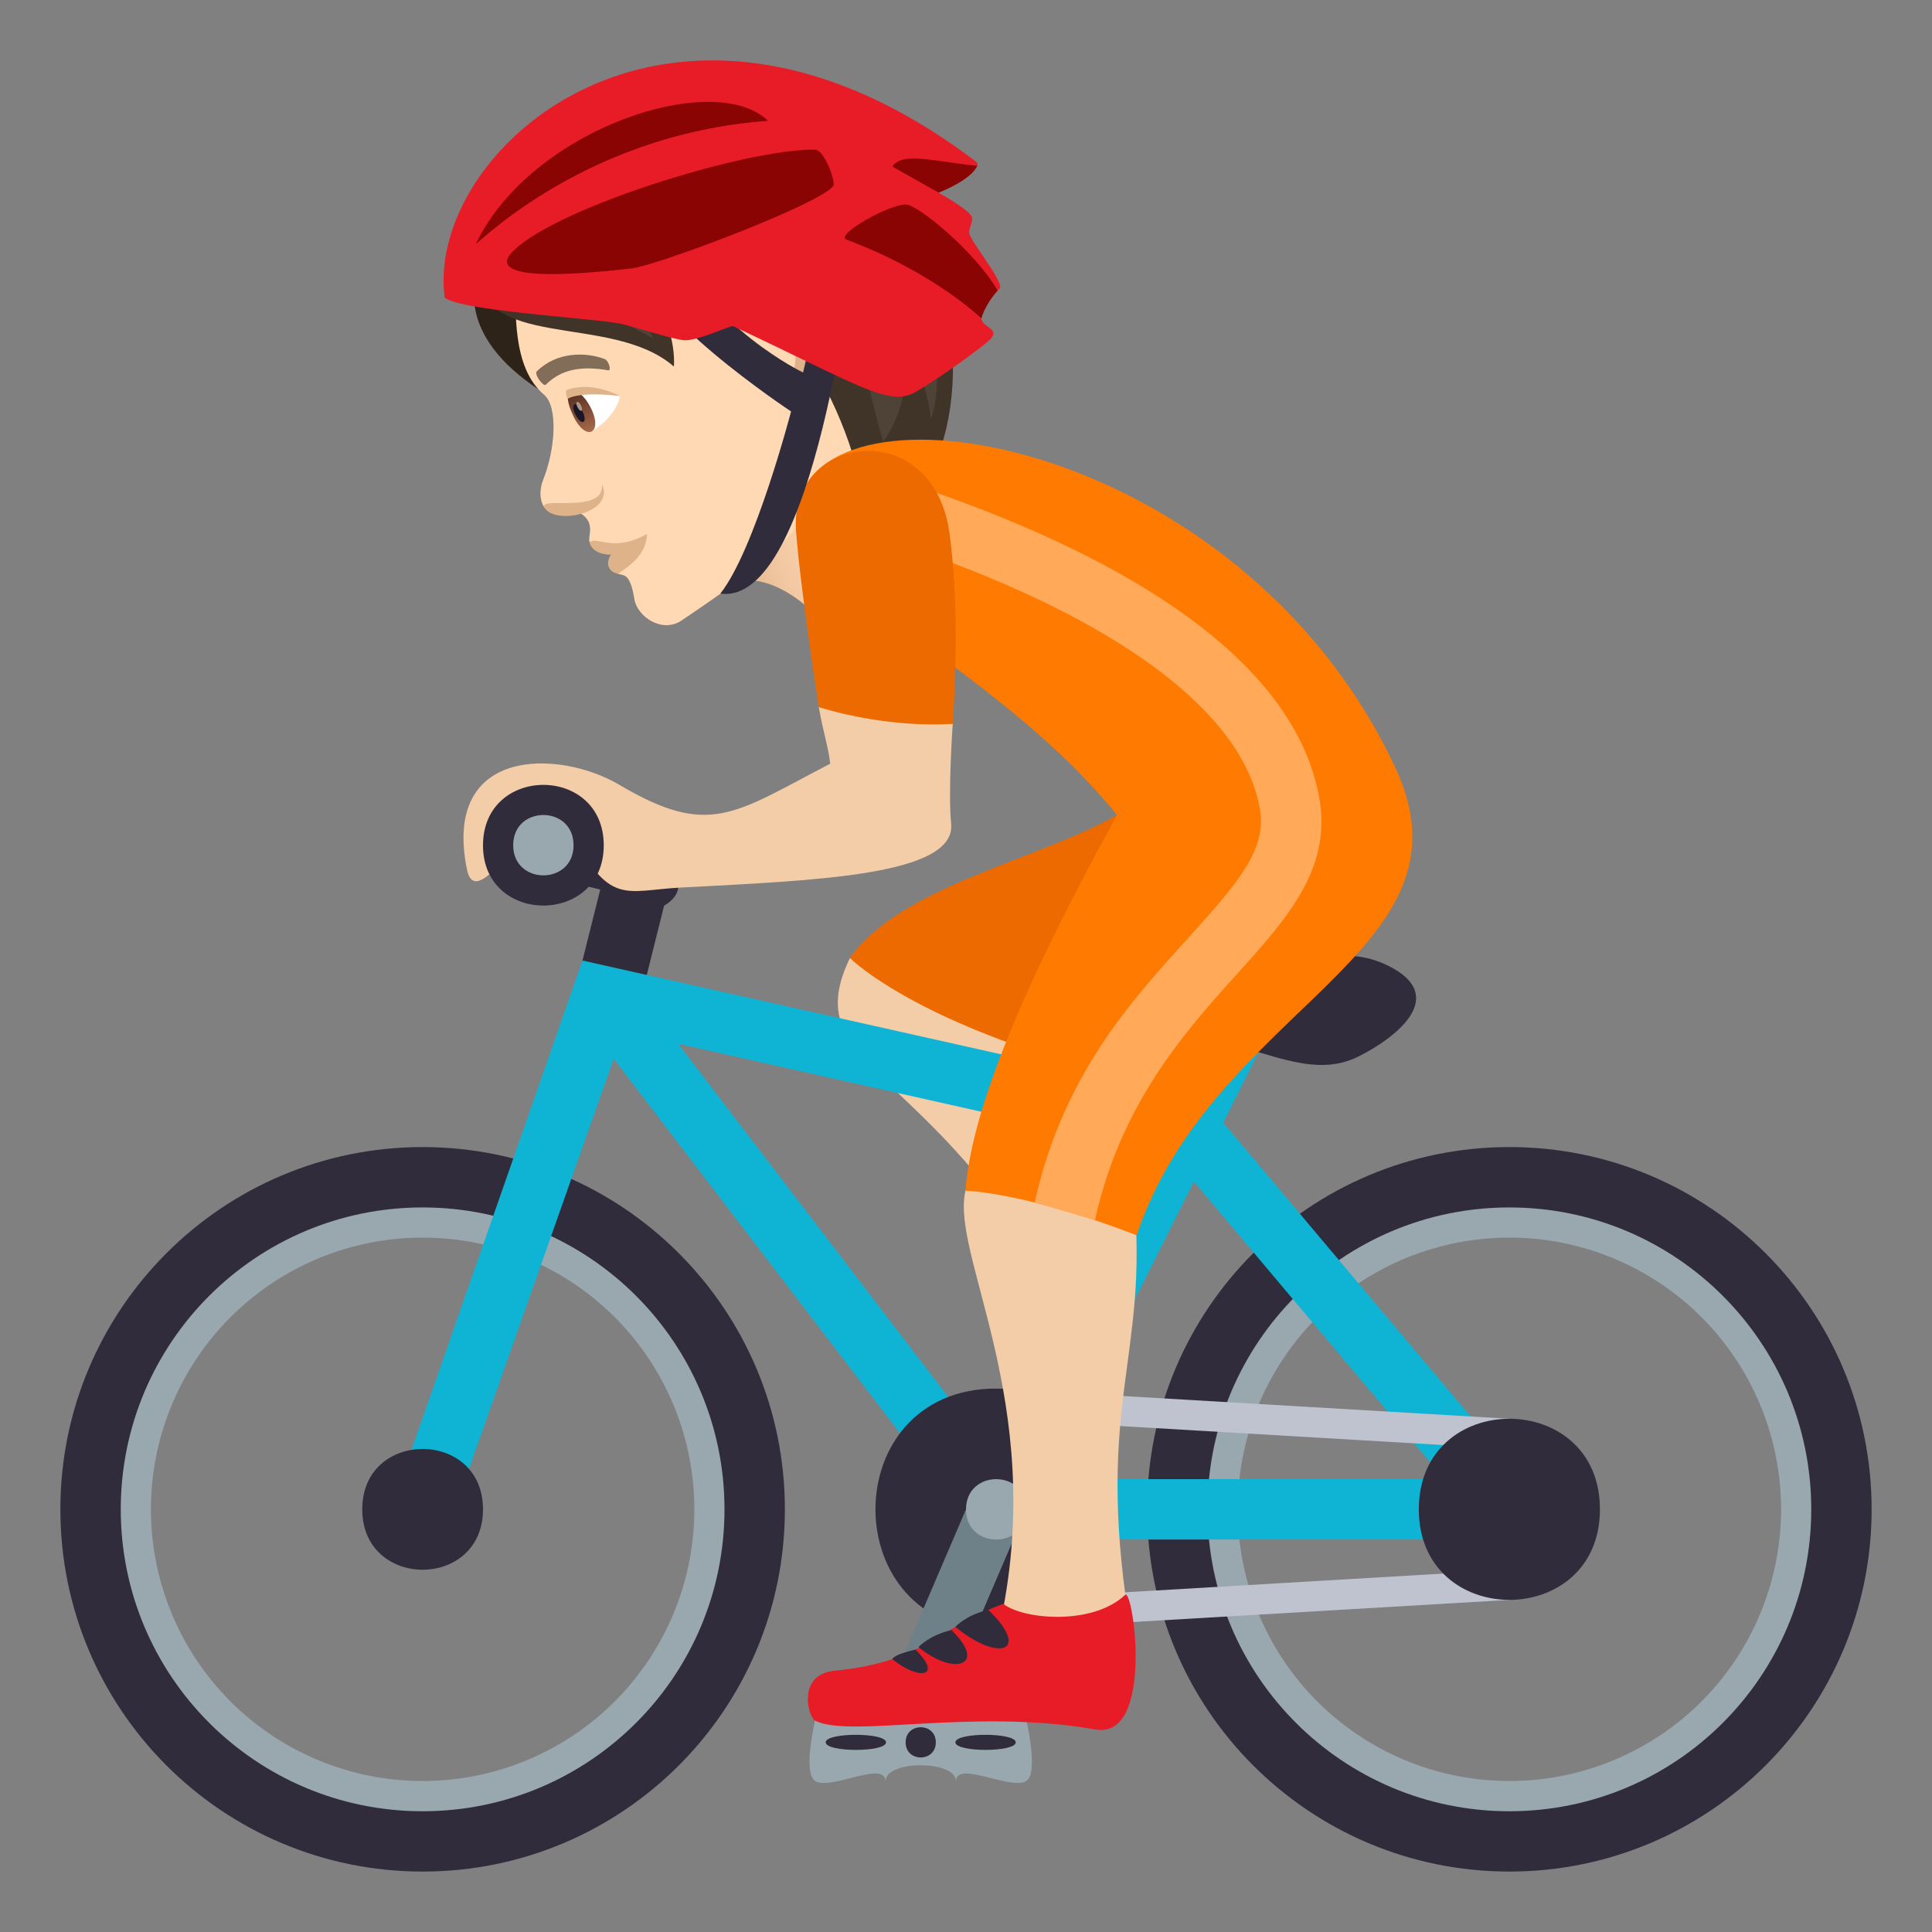 <svg xmlns="http://www.w3.org/2000/svg" xml:space="preserve" style="enable-background:new 0 0 64 64" viewBox="0 0 64 64"><rect x="0" y="0" width="64" height="64" fill="#808080" stroke="none"/><linearGradient id="a" x1="-138.679" x2="-145.791" y1="-93.823" y2="-93.823" gradientTransform="rotate(-20.566 247.285 -504.902)" gradientUnits="userSpaceOnUse"><stop offset=".307" style="stop-color:#ffd8b4"/><stop offset=".513" style="stop-color:#fbd4af"/><stop offset=".744" style="stop-color:#f1c8a2"/><stop offset=".987" style="stop-color:#dfb48b"/><stop offset="1" style="stop-color:#deb38a"/></linearGradient><path d="M24.189 19.432c.912-.705 2.691.595 2.88 1.097.597 1.593 1.418-.604 3.509-4.313-.861-1.327-.976-2.298-.976-2.298-3.023-3.805-4.112-.512-5.413 5.514z" style="fill:url(#a)"/><path d="M18.509 13.296c-1.272-2.417 1.204-4.776-1.398-6.219-2.63 2.52-1.246 4.789 1.398 6.219z" style="fill:#2e2319"/><path d="M17.076 9.276c.014.946-.129 2.896.944 3.798.48.405.368 1.828-.023 2.81-.17.427-.103.873.162 1.044.405.263.784-.112 1.09.088.496.325.207.755.282.95 0 0 1.226-.236.945 1.041.16.073.393-.07.536.83.095.594.921 1.152 1.566.718 4.076-2.738 5.278-4.033 4.533-7.242-1.195-5.146-1.998-10.779-10.035-4.037z" style="fill:#ffd8b4"/><path d="M19.53 17.966c.129.576 1.363.589 1.905-.282-1.127.64-1.636.06-1.904.282z" style="fill:#deb38a"/><path d="M20.24 18.372c-.199.297-.073.583.236.635.475-.319.934-.679.959-1.323-.479.54-1.195.688-1.195.688zm-2.2-1.557c.346.603 2.35.169 1.902-.766.09 1-2.127.374-1.902.766z" style="fill:#deb38a"/><path d="M20.54 13.12c-.143.718-.934 1.17-.934 1.17-.395-.15-.664-.774-.714-1.153.41-.231 1.648-.018 1.648-.018z" style="fill:#fff"/><linearGradient id="b" x1="127.734" x2="127.734" y1="-80.295" y2="-81.811" gradientTransform="matrix(.516 -.259 .448 .894 -10.286 119.108)" gradientUnits="userSpaceOnUse"><stop offset="0" style="stop-color:#a6694a"/><stop offset="1" style="stop-color:#4f2a1e"/></linearGradient><path d="M18.998 13.792c.412.863 1 .569.571-.286-.398-.794-1.1-.822-.571.286z" style="fill:url(#b)"/><path d="M19.06 13.732c.201.403.432.287.23-.116-.188-.374-.418-.258-.23.116z" style="fill:#1a1626"/><path d="M19.129 13.484c.1.2.215.143.115-.057-.094-.186-.209-.129-.115.057z" style="fill:#ab968c"/><path d="M20.54 13.12c-.715-.36-1.385-.362-1.788-.192-.009.22.06.282.06.282s.32-.255 1.728-.09z" style="fill:#deb38a"/><path d="M20.035 11.895c-.631-.24-1.6-.246-2.255.409-.094.094.222.516.298.441.506-.5 1.145-.638 2.075-.477.108.019.008-.325-.118-.373z" style="fill:#826d58"/><path d="M28.882 4.902c-2.064-2.122-4.461-2.788-8.204-1.66-3.032.913-5.04 3.383-4.958 5.516.114 2.973 4.486 1.55 6.602 3.383 0 0 .199-1.692-1.523-3.455 2.606 2.156 4.267 2.427 5.476 2.43 1.315 1.825 2.094 3.854 2.388 5.68.717-.535 1.244-1.316 1.577-2.211.134.393.274.822.421 1.307 1.67-2.627 1.016-8.118-1.779-10.99z" style="fill:#403429"/><path d="M28.3 5.106c-1.994-2.189-3.88-2.992-7.622-1.864-3.032.913-4.749 3.148-4.458 4.954.27 1.672 1.648.89 5.423 3.022 0 0-.938-2.137-3.695-4.295 3.847.714 5.031 3.87 7.733 3.279 2.852-.625 2.954 2.482 3.58 4.425 1.073-1.49.73-3.438.73-3.438s.66 1.203.849 2.69c.73-2.107-.558-6.597-2.54-8.773z" style="fill:#4f4236"/><path d="M18.258 4.944c3.32-.133 8.313 1.584 10.852 5.417-1.507-5.217-7.788-7.133-10.852-5.417z" style="fill:#635547"/><path d="M20.378 3.67c3.447-.508 7.394 1.217 9.294 5.011-1.146-4.916-5.83-6.578-9.294-5.012zm-.385 5.87S17.65 8.1 16.896 6.07c-1.418 3.25 3.097 3.47 3.097 3.47zm-2.439-3.632c2.777.225 6.502 4.824 9.013 3.268-3.035.252-5.68-4.695-9.013-3.268z" style="fill:#635547"/><path d="M25.64 9.323c-1.249.81-.44 3.935.845 4.174.18.034.96-.182 1.052-1.062.052-.488.664-1.205.444-2.034-.28-1.064-1.1-1.883-2.341-1.078z" style="fill:#ffd8b4"/><path d="M25.939 9.844c-.299.25-.463.763-.32 1.388.515-.364.987.724.567 1.13.089.115.185.23.295.345.21-.705.837-.809.907-1.726.065-.828-.708-1.758-1.45-1.137z" style="fill:#deb38a"/><path d="M50 38.998c-6.076 0-11 4.924-11 11s4.924 11 11 11c6.074 0 11-4.924 11-11s-4.926-11-11-11zm0 20a9 9 0 0 1 0-18 9 9 0 0 1 0 18zm-36-20c-6.076 0-11 4.924-11 11s4.924 11 11 11c6.074 0 11-4.924 11-11s-4.926-11-11-11zm0 20a9 9 0 0 1 0-18 9 9 0 0 1 0 18z" style="fill:#99a8ae"/><path d="M14 37.998c-6.627 0-12 5.373-12 12 0 6.63 5.373 12 12 12s12-5.37 12-12c0-6.625-5.373-12-12-12zM14 60C8.476 60 4 55.522 4 49.998c0-5.521 4.476-10 10-10 5.523 0 10 4.479 10 10C24 55.524 19.523 60 14 60zm36-22.002c-6.627 0-12 5.373-12 12 0 6.63 5.373 12 12 12s12-5.37 12-12c0-6.625-5.373-12-12-12zM50 60c-5.524 0-10-4.478-10-10.002 0-5.521 4.476-10 10-10 5.523 0 10 4.479 10 10C60 55.524 55.523 60 50 60z" style="fill:#302c3b"/><path d="M28.156 31.735c-1.715 3.545 2.362 3.545 6.377 10.271l1.934-2.93c-2.637-2.76-1.303-3.396-3.065-6.716l-5.246-.625z" style="fill:#f3cca8"/><path d="M39.654 32.42 37 26.998c-2.615 1.5-7.146 2.342-8.844 4.737 0 0 1.58 1.613 6.217 3.14 1.95-.775 5.281-2.455 5.281-2.455z" style="fill:#ed6a00"/><path d="M21 27.998c-.717-.336-3-1-3-1v2l1.883.471-.883 3.53 2 1 1-4s1.564-.798-1-2z" style="fill:#302c3b"/><path d="M50.66 49.233 40.522 37.192l1.373-2.745c.246-.494-1.544-1.388-1.79-.896l-1.316 2.635-19.494-4.367-6.238 17.85c-.395 1.12 1.525 1.683 1.886.665l5.387-15.26 11.877 15.534c.008.011.021.015.03.023.087.106.618.367.765.367h17.014c.556 0 .865-1.584.644-1.765zM37.867 38.03 32.82 48.12 22.465 34.576l15.402 3.453zm-3.25 10.968 4.932-9.857 8.3 9.857H34.618z" style="fill:#0fb4d4"/><path d="M16 49.998c0 2.668-4 2.668-4 0 0-2.666 4-2.666 4 0z" style="fill:#302c3b"/><path d="m50 47.998-17.002-1v-1l17.002 1zm0 5-17 1v-1l17-1z" style="fill:#bec3cf"/><path d="M53 49.998c0 4-6 4-6 0s6-4 6 0zm-20.002 4c-5.33 0-5.33-8 0-8 5.336 0 5.336 8 0 8z" style="fill:#302c3b"/><path d="M31 56.998h-2l3-7h2z" style="fill:#6e8189"/><path d="M34 50.002c0 1.33-2 1.33-2 0 0-1.338 2-1.338 2 0z" style="fill:#99a8ae"/><path d="M45 34.998c-2 1-4-1-8-1 0 0 0-2 2-2 4.123 0 5.434-.783 7 0 2 1 .264 2.37-1 3z" style="fill:#302c3b"/><path d="M31.984 39.444c-.513 2.101 2.672 6.994 1.186 14.158h4.22c-1.107-7.164.672-8.639.172-13.967 0 0-4.95-2.744-5.578-.191z" style="fill:#f3cca8"/><path d="M46.236 25.461c-4.908-10.568-18.127-13.11-19.691-9.086-1.053 2.713 6.217 5.37 10.455 10.623-1.633 3-4.764 8.822-5.016 12.446 0 0 1.961.043 5.668 1.476 2.533-7.558 11.412-9.365 8.584-15.459z" style="fill:#ff7a00"/><path d="m36.272 40.42-1.997-.586c.946-4.285 3.307-6.797 5.157-8.842 1.629-1.798 2.537-2.88 2.302-4.207-.564-3.187-4.67-6.254-11.56-8.636l.654-1.891c5.381 1.861 11.982 5.137 12.875 10.178.418 2.355-1.068 3.998-2.787 5.898-1.78 1.967-3.814 4.322-4.644 8.086z" style="fill:#ffa959"/><path d="M27.123 23.424c.156.887.324 1.34.377 1.875-3.188 1.656-3.996 2.465-6.982.7-2-1.182-5.875-1.274-5.051 2.796.353 1.748 2.558-2.937 3.402-1.312 1.332 2.562 1.8 2.017 3.694 1.918 4.49-.237 9.119-.4 8.945-2.123-.106-1.043.053-3.301.053-3.301l-4.438-.553z" style="fill:#f3cca8"/><path d="M31.453 17.664c-.531-3.927-5.32-3.312-5.084-.086.135 1.858.754 5.846.754 5.846 2.418.74 4.438.553 4.438.553.136-2.11.16-4.328-.108-6.313z" style="fill:#ed6a00"/><path d="M20 28.004c0 2.658-4 2.658-4 0 0-2.672 4-2.672 4 0z" style="fill:#302c3b"/><path d="M19 28c0 1.33-2 1.33-2 0 0-1.336 2-1.336 2 0zm8 28.998s-.416 1.725.002 2c.488.325 2.32-.697 2.33.004h.004c.01-.701 2.318-.701 2.328 0h.004c.01-.701 1.842.32 2.33-.004.418-.275.002-2 .002-2h-7z" style="fill:#99a8ae"/><path d="M31 57.717c0 .668-1 .668-1 0 0-.666 1-.666 1 0zm-1.648 0c0 .334-2 .334-2 0 0-.332 2-.332 2 0zm4.296 0c0 .334-2 .334-2 0 0-.332 2-.332 2 0zM28.285 8.354s-1.152-.264-1.119.015c.133 1.164-.563 3.971-.563 3.971s-3.1-1.477-4.482-4.502c-.117-.258-.893.381-.92.662-.172 1.707 5.004 5.13 5.004 5.13s-1.197 4.59-2.342 6.032c3.13.45 4.422-11.308 4.422-11.308z" style="fill:#302c3b"/><path d="M37.285 52.82c-1.072 1.036-3.385.833-4.049.31-2.236.82-2.586 1.917-5.595 2.216-1.25.125-.868 1.535-.641 1.652 1.15.592 5.225-.424 9.287.293 1.92.338 1.285-4.5.998-4.47z" style="fill:#e81c27"/><path d="M32.74 53.328c-.74.17-1.092.563-1.092.563 1.412 1.168 2.536.846 1.092-.563zm-1.22.67c-.743.172-1.094.563-1.094.563 1.17.968 2.308.625 1.094-.563zm-1.196.647c-.742.17-.765.314-.765.314.869.717 1.699.598.765-.314z" style="fill:#302c3b"/><path d="M30.846 6.233c.226.152 1.32.724 1.357.99.018.129-.102.334-.098.486.008.246 1.194 1.67 1.006 1.854-1.57 1.539.494 1.056-.476 1.826a23.881 23.881 0 0 1-2.258 1.57c-.887.543-1.787-.129-6.086-2.152-.084-.041-1.162.49-1.629.463-.332-.02-1.771-.48-2.113-.547-1.004-.195-5.283-.424-5.817-.865-.658-4.9 7.475-12.198 17.594-4.506.4.304-1.48.88-1.48.88z" style="fill-rule:evenodd;clip-rule:evenodd;fill:#e81c27"/><path d="M15.78 8.05c-.282.397 3.302-3.589 9.663-4.048-1.78-1.724-7.832.262-9.664 4.047zm15.314-1.667s1.084-.416 1.277-.89c-1.516-.16-2.478-.464-2.812.023l1.535.867zm-3.053 1.555c2.904 1.082 4.469 2.611 4.469 2.611s.092-.416.537-.922c-.734-1.289-2.645-2.842-3.025-2.853-.563-.02-2.383 1.015-1.981 1.164zm-11.178.531c-.486.766 1.719.693 4.074.42.848-.1 6.301-2.154 6.67-2.738.078-.125-.29-1.184-.603-1.192-2.262-.052-8.988 2.03-10.14 3.51z" style="fill-rule:evenodd;clip-rule:evenodd;fill:#8a0404"/></svg>
